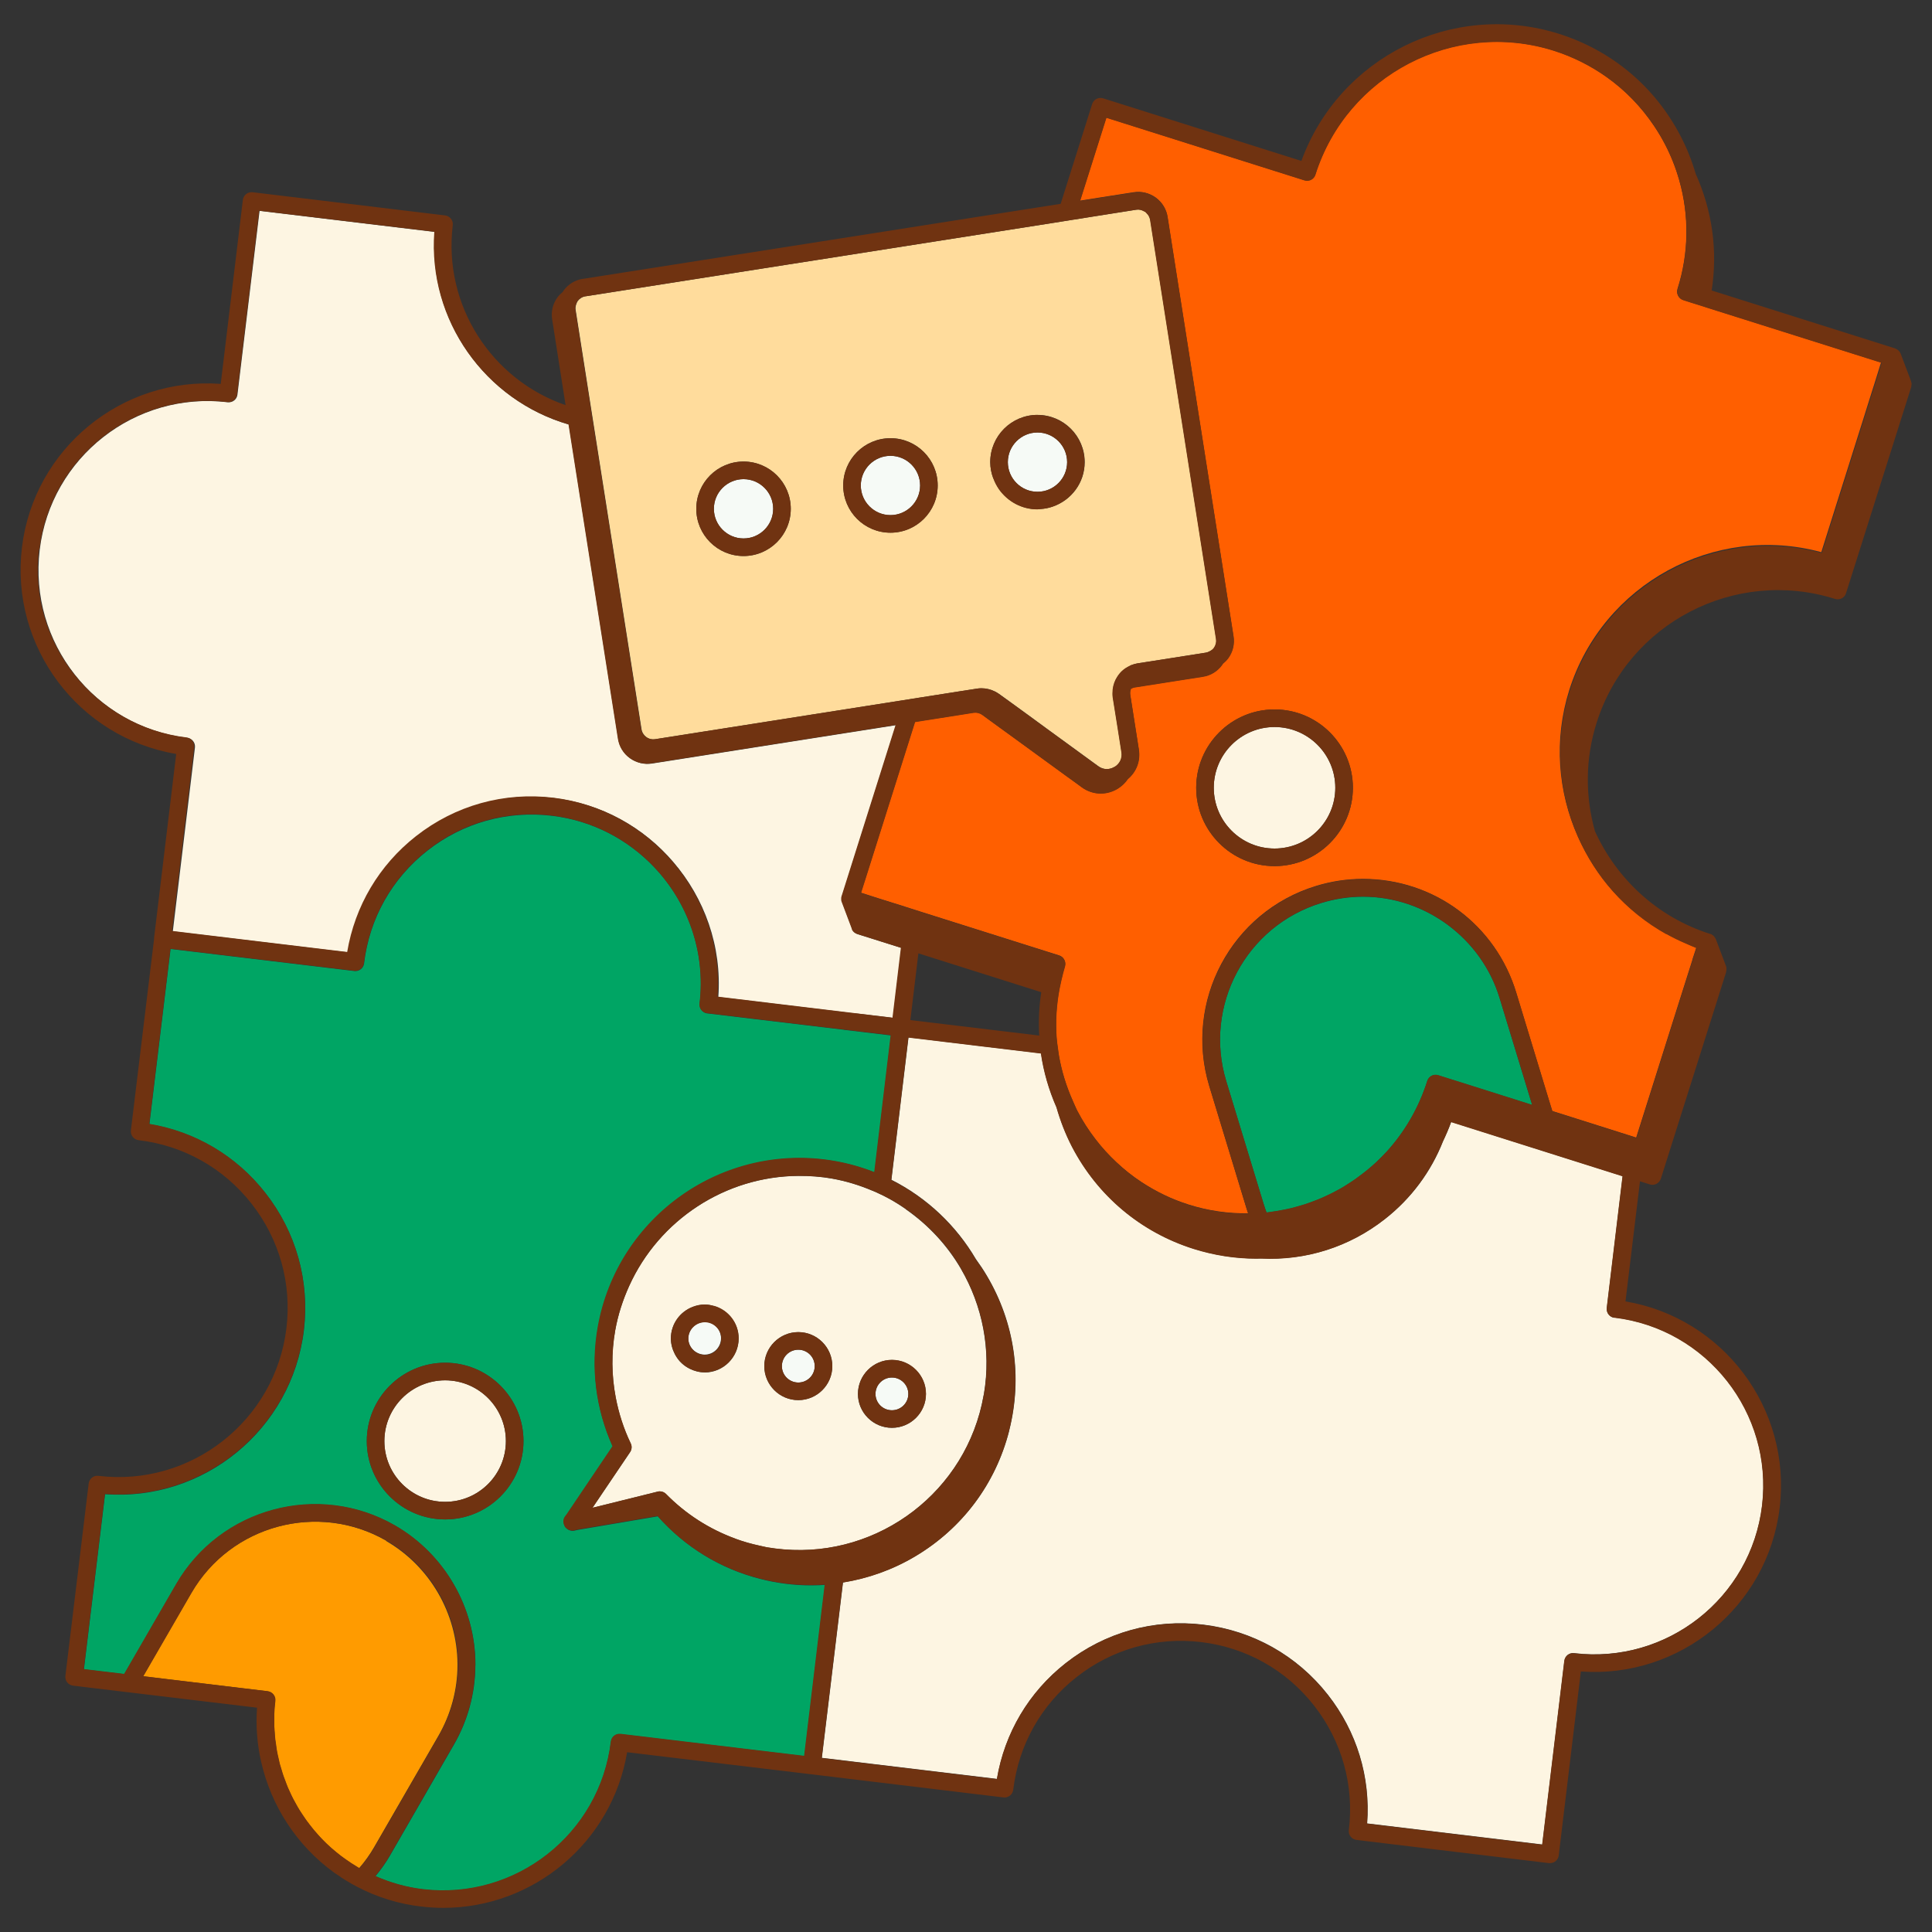 <?xml version="1.0" encoding="UTF-8"?>
<svg id="_圖層_1" data-name=" 圖層 1" xmlns="http://www.w3.org/2000/svg" version="1.1" viewBox="0 0 200 200">
  <rect x="0" y="0" width="200" height="200" fill="#333333" stroke="none"/>
  <defs>
    <style>
      .cls-1 {
        fill: #ff9b00;
      }

      .cls-1, .cls-2, .cls-3, .cls-4, .cls-5, .cls-6, .cls-7, .cls-8 {
        stroke-width: 0px;
      }

      .cls-2 {
        fill: #ff5f00;
      }

      .cls-3 {
        fill: #ffdc9c;
      }

      .cls-4 {
        fill: none;
      }

      .cls-5 {
        fill: #fdf5e2;
      }

      .cls-6 {
        fill: #00a564;
      }

      .cls-7 {
        fill: #703311;
      }

      .cls-8 {
        fill: #f6faf6;
      }
    </style>
  </defs>
  <path class="cls-4" d="M107.79,102.72l-12.72-4.02-.83,6.9,13.34,1.6c-.08-1.49-.02-2.99.21-4.49Z"/>
  <path class="cls-6" d="M87.36,106.6l-14.13-1.69s-.02,0-.03,0c-.48-.07-.82-.51-.77-1,.64-5.38-1.24-10.49-4.71-14.14-2.71-2.85-6.38-4.82-10.58-5.32-4.64-.55-9.21.72-12.89,3.61s-6.01,7.03-6.56,11.67c-.06.5-.51.85-1.01.79l-19.02-2.28-2.19,18.13c4.76.79,8.99,3.29,11.99,7.11,3.19,4.06,4.61,9.12,4,14.25-1.25,10.27-10.38,17.71-20.58,16.95l-2.19,18.13,4.18.5,5.37-9.29c4.58-7.92,14.76-10.65,22.68-6.08,5.12,2.97,8.3,8.48,8.3,14.4,0,.05,0,.09-.01.14-.02,2.85-.79,5.66-2.23,8.15l-6.62,11.48c-.43.75-.94,1.45-1.49,2.12,1.57.69,3.21,1.15,4.92,1.36,9.58,1.15,18.3-5.7,19.46-15.28.06-.5.5-.86,1.01-.79l19.02,2.28,2.13-17.73c-.48.03-.95.05-1.43.05-1.76,0-3.53-.22-5.28-.67-4.11-1.05-7.77-3.28-10.6-6.48l-8.38,1.42-.23.06c-.3.07-.61-.02-.83-.22-.01,0-.02-.02-.03-.03-.04-.04-.08-.07-.11-.11-.01-.01-.01-.03-.02-.05,0-.01-.02-.02-.02-.03-.02-.03-.03-.07-.04-.11-.01-.03-.03-.06-.04-.09-.09-.28-.04-.59.15-.83l.14-.18,4.75-7.05c-1.75-3.89-2.28-8.14-1.53-12.33,2.03-11.51,13.04-19.22,24.55-17.2,1.42.25,2.79.64,4.08,1.15l1.7-14.18h0s-4.86-.58-4.86-.58ZM46.08,157.29c-4.47,0-8.11-3.64-8.11-8.11s3.64-8.11,8.11-8.11,8.11,3.64,8.11,8.11-3.64,8.11-8.11,8.11Z"/>
  <g>
    <path class="cls-5" d="M88.28,104.87l4.16.5.87-7.24-4.54-1.43s-.03-.02-.04-.02c0,0,0,0,0,0,0,0,0,0-.01,0-.2-.08-.37-.22-.47-.41-.02-.05-.03-.1-.04-.15l-1.04-2.76c-.03-.07-.03-.14-.04-.21,0,0,0-.02,0-.03-.01-.15,0-.3.06-.43l5.56-17.62-25.24,3.97c-.81.13-1.62-.07-2.29-.55s-1.1-1.2-1.22-2.01l-5.11-32.53c-8.65-2.51-14.57-10.78-13.89-19.94l-18.13-2.18-2.29,19.02c-.06.5-.51.85-1.01.79-9.58-1.15-18.31,5.7-19.46,15.28-1.15,9.58,5.7,18.31,15.28,19.46.5.06.85.51.79,1.01l-2.29,19.02,18.13,2.18c.8-4.76,3.3-8.99,7.12-11.99,4.06-3.19,9.12-4.6,14.24-3.98,4.97.6,9.27,3.06,12.3,6.59,3.24,3.76,5.06,8.73,4.68,14l13.95,1.68Z"/>
    <path class="cls-5" d="M167.13,136.42c-.5-.06-.85-.51-.79-1.01l1.64-13.66-17.75-5.61c-.25.69-.54,1.36-.85,2.01-1.24,3.14-3.28,5.91-6.01,8.04-3.68,2.89-8.19,4.31-12.82,4.08-.16,0-.32.01-.48.01-2.18,0-4.36-.34-6.5-1.01-5.47-1.73-9.94-5.48-12.59-10.58-.68-1.31-1.21-2.68-1.6-4.07-.8-1.8-1.33-3.67-1.61-5.58l-13.72-1.65-1.77,14.74c3.69,1.86,6.71,4.74,8.75,8.22.4.55.78,1.11,1.13,1.71,2.88,4.85,3.7,10.53,2.32,16,0,.02,0,.04-.01.06-1.4,5.49-4.86,10.1-9.73,12.99-2.34,1.39-4.87,2.28-7.47,2.7,0,0,0,0,0,0l-2.19,18.16h0s18.13,2.18,18.13,2.18c.8-4.76,3.3-8.99,7.12-11.99,4.06-3.19,9.12-4.6,14.24-3.98,5.12.62,9.7,3.19,12.89,7.25,3,3.82,4.43,8.52,4.07,13.33l18.13,2.18,2.29-19.02c.06-.5.51-.86,1.01-.79,9.59,1.15,18.31-5.7,19.46-15.28,1.15-9.58-5.7-18.31-15.28-19.46Z"/>
  </g>
  <path class="cls-2" d="M194.62,37.49l-1.33-.42-16.47-5.2-.87-.28-.87-.27-.84-.27c-.23-.07-.42-.23-.53-.45-.11-.21-.13-.46-.06-.69,1.18-3.71,1.22-7.6.18-11.26-.36-1.28-.85-2.53-1.48-3.73-.34-.65-.71-1.27-1.11-1.87-1.34-2-3.01-3.72-4.95-5.1-1.65-1.17-3.48-2.09-5.46-2.72-10.33-3.26-21.4,2.5-24.67,12.83-.15.48-.66.74-1.14.59l-20.5-6.48-2.72,8.6h.02s1-.16,1-.16l1-.16,3.53-.55c.8-.13,1.62.07,2.29.55.66.49,1.1,1.2,1.22,2.01l6.82,43.38c.13.81-.07,1.62-.55,2.29-.16.22-.35.4-.55.56-.03.04-.05.09-.08.13-.48.67-1.2,1.1-2.01,1.22l-7.08,1.11c-.12.02-.23.07-.34.13-.07.19-.11.39-.08.61l.89,5.67c.19,1.19-.24,2.32-1.14,3.07-.26.39-.61.73-1.05,1-.55.34-1.15.5-1.76.5-.68,0-1.37-.22-1.96-.65l-.12-.09-.74-.54-.75-.54-5.74-4.18-1.12-.81-1.18-.86-.64-.47c-.27-.2-.6-.28-.93-.22l-2.34.37-2.35.37-.33.05-1,.16h-.02s-5.1,16.15-5.1,16.15l-.43,1.35-.06.19h.01s.87.28.87.28l.09.03.78.25,1.24.39,1.28.4.4.13.88.28h0s.88.28.88.28l14.09,4.45c.23.07.42.23.53.45.11.21.13.46.06.69-.15.47-.26.94-.37,1.42-.07.3-.14.59-.19.89-.32,1.68-.42,3.37-.3,5.06.02.27.05.54.09.81,0,.04.01.08.02.12.04.31.07.62.13.93.28,1.61.77,3.19,1.45,4.71.16.35.3.71.48,1.05.53,1.03,1.16,1.98,1.85,2.88.66.87,1.4,1.67,2.19,2.41.8.75,1.66,1.44,2.58,2.04,1.5.99,3.14,1.79,4.9,2.34,2.03.64,4.09.93,6.14.9-.05-.15-.1-.32-.16-.49l-3.86-12.68c-2.66-8.77,2.3-18.06,11.06-20.72,1.56-.48,3.19-.73,4.84-.73,7.37,0,13.75,4.74,15.88,11.79l3.27,10.75.29.95.17.54,2,.63,5.78,1.83.88.28h.03s.89-2.81.89-2.81l3.39-10.73.44-1.39.44-1.39.39-1.23.27-.85v-.04s.29-.88.29-.88l.1-.32h0c-.37-.15-.72-.31-1.07-.47-.71-.3-1.4-.64-2.06-1.01-2.11-1.18-3.97-2.68-5.53-4.43-1.49-1.68-2.69-3.58-3.6-5.61-2.05-4.62-2.51-9.97-.88-15.16,3.48-11,15.05-17.26,26.09-14.27l4.37-13.85.42-1.34.42-1.34.28-.88.27-.87.12-.38.15-.49.17-.53-.15-.05ZM131.94,89.66c-4.47,0-8.11-3.64-8.11-8.11s3.64-8.11,8.11-8.11,8.11,3.64,8.11,8.11-3.64,8.11-8.11,8.11Z"/>
  <path class="cls-1" d="M39.99,159.5c-7.06-4.07-16.12-1.64-20.2,5.42l-4.98,8.61,12.87,1.55c.24.03.46.15.61.34.15.19.22.43.19.67-.05.44-.09.89-.11,1.33,0,.15,0,.29,0,.44,0,.29-.01.59,0,.88,0,.17.02.35.04.52.02.26.03.52.06.78.02.18.05.37.08.55.04.25.07.49.11.74.03.19.08.37.12.56.05.24.1.47.16.71.05.19.11.37.17.56.07.23.13.45.21.68.06.19.14.37.21.56.08.22.16.43.25.65.08.18.17.37.25.55.1.21.19.42.3.62.09.18.19.35.29.53.11.2.22.4.34.59.11.17.22.34.33.51.12.19.25.38.38.56.12.17.25.33.37.49.14.18.28.36.42.53.13.16.27.31.41.47.15.17.3.33.46.5.14.15.29.29.44.44.16.16.33.31.5.46.16.14.31.27.47.4.18.15.35.29.54.43.17.13.33.25.51.37.19.13.38.26.57.39.18.11.35.22.53.33.1.06.19.12.29.18,0,0,0,0,0-.01.59-.68,1.11-1.41,1.56-2.19l6.63-11.48c1.3-2.25,1.99-4.8,1.99-7.37,0-.04,0-.09,0-.13-.05-5.22-2.87-10.08-7.39-12.7Z"/>
  <g>
    <path class="cls-5" d="M46.08,142.89c-3.47,0-6.29,2.82-6.29,6.29s2.82,6.29,6.29,6.29,6.29-2.82,6.29-6.29-2.82-6.29-6.29-6.29Z"/>
    <path class="cls-5" d="M93.77,125.17c-.56-.39-1.13-.75-1.73-1.08,0,0,0,0-.01,0-.28-.15-.56-.3-.85-.44,0,0,0,0-.01,0-.28-.14-.57-.27-.86-.39,0,0,0,0-.01,0-1.32-.56-2.71-.99-4.17-1.25-1.17-.21-2.34-.29-3.49-.28-7.57.05-14.41,4.56-17.51,11.39-.65,1.45-1.16,2.98-1.45,4.61-.41,2.31-.38,4.65.05,6.92.31,1.64.82,3.24,1.56,4.78.14.29.11.63-.07.9l-3.89,5.76.25-.06,6.49-1.61c.07-.02.15-.03.22-.03.24,0,.48.1.65.27,2.04,2.08,4.48,3.63,7.16,4.62.02,0,.05.02.07.03.79.29,1.61.52,2.44.7,0,0,0,0,0,0,.26.06.51.12.77.17.59.1,1.18.17,1.76.22,0,0,0,0,.01,0,9.85.82,18.92-6.02,20.67-15.94,0-.04.02-.08.03-.13.78-4.64-.17-9.18-2.37-12.97-1.42-2.44-3.38-4.55-5.72-6.18ZM72.95,142.07c-.55,0-1.07-.14-1.54-.37,0,0,0,0,0,0-.3-.15-.57-.33-.82-.56,0,0,0,0,0,0-.3-.27-.54-.6-.73-.96,0,0,0,0,0,0-.25-.49-.41-1.03-.41-1.62,0-1.51.96-2.79,2.29-3.28,0,0,0,0,0,0,.37-.14.77-.22,1.19-.23,0,0,0,0,0,0,0,0,.02,0,.02,0,.34,0,.65.06.96.15,0,0,0,0,0,0,1.47.42,2.55,1.76,2.55,3.36,0,1.94-1.58,3.52-3.52,3.52ZM82.64,144.94c-1.94,0-3.52-1.58-3.52-3.52s1.58-3.52,3.52-3.52,3.52,1.58,3.52,3.52-1.58,3.52-3.52,3.52ZM92.33,147.81c-1.94,0-3.52-1.58-3.52-3.51s1.58-3.52,3.52-3.52,3.52,1.58,3.52,3.52-1.58,3.51-3.52,3.51Z"/>
    <path class="cls-5" d="M131.94,75.26c-3.47,0-6.29,2.82-6.29,6.29s2.82,6.29,6.29,6.29,6.29-2.82,6.29-6.29-2.82-6.29-6.29-6.29Z"/>
  </g>
  <path class="cls-6" d="M158.57,114.26l-.29-.95-3.04-9.98c-1.87-6.18-7.68-10.5-14.14-10.5-1.46,0-2.91.22-4.31.65-7.8,2.37-12.22,10.64-9.85,18.45l3.86,12.68c.11.35.21.64.31.91,0,0,0,0,0,.01.14-.02.28-.04.43-.06.24-.03.49-.07.73-.11.24-.04.47-.09.7-.13.25-.05.5-.1.74-.16.22-.05.44-.11.65-.18.25-.07.51-.14.75-.22.2-.06.4-.14.59-.21.26-.09.52-.19.77-.29.18-.07.35-.15.53-.23.26-.12.53-.24.79-.37.15-.08.3-.16.46-.24.27-.14.54-.29.81-.45.13-.08.25-.16.38-.24.28-.17.55-.35.82-.54.1-.07.2-.15.3-.22.28-.21.57-.42.84-.64.07-.06.14-.12.22-.18.29-.24.58-.49.86-.75.04-.04.08-.08.13-.13.3-.29.59-.58.88-.89,0-.01.02-.02.03-.03,1.89-2.07,3.35-4.56,4.23-7.35.11-.36.43-.6.79-.63.12,0,.24,0,.35.04l4.47,1.41,3.35,1.06,1.33.42.56.18-.03-.11Z"/>
  <path class="cls-3" d="M119.06,22.75c-.02-.15-.08-.29-.15-.42-.04-.05-.07-.1-.11-.15,0,0-.02-.02-.02-.03-.06-.08-.12-.16-.21-.22-.03-.02-.07-.03-.11-.05-.25-.15-.53-.22-.82-.17l-4.43.7-1,.16-1,.16h-.02s-1,.16-1,.16l-1,.16-24.71,3.88-2.82.44-21.02,3.3s-.03,0-.05,0c-.31.06-.59.23-.78.49-.07.1-.11.21-.15.32-.07.19-.11.4-.07.6l1.65,10.52.15.95.15.95,4.87,30.98c.05.33.23.62.5.82.27.2.6.28.93.22l25.71-4.04,1-.16,1.79-.28,2.86-.45,1.93-.3c.16-.03.32-.04.48-.04.48,0,.94.11,1.37.32.15.08.3.16.44.26l.68.49,1.05.76,1.21.88.97.71.93.68,3.91,2.85.74.54.73.53.07.05c.51.37,1.13.39,1.67.07,0,0,.01,0,.02,0,.54-.33.81-.91.71-1.53l-.38-2.43-.3-1.88-.22-1.37c-.02-.14-.02-.28-.02-.41,0-.51.11-1,.33-1.44.05-.1.11-.19.17-.29.14-.21.3-.41.49-.59.23-.21.5-.38.79-.52.05-.03.1-.06.16-.08.2-.08.41-.14.64-.18l.78-.12,6.31-.99c.12-.02.23-.07.34-.12.18-.09.35-.2.48-.37.2-.27.28-.6.22-.93l-6.82-43.39ZM102.83,49.54c-.2-.53-.32-1.1-.32-1.7,0-2.7,2.19-4.89,4.89-4.89s4.89,2.19,4.89,4.89c0,2.14-1.39,3.94-3.31,4.6-.4.14-.82.22-1.25.25-.11,0-.21.03-.32.03-1.64,0-3.09-.82-3.97-2.06-.25-.35-.44-.72-.59-1.13ZM76.97,57.56c-2.7,0-4.89-2.19-4.89-4.89s2.19-4.89,4.89-4.89,4.89,2.19,4.89,4.89-2.19,4.89-4.89,4.89ZM92.18,55.14c-2.7,0-4.89-2.19-4.89-4.89s2.19-4.89,4.89-4.89,4.89,2.19,4.89,4.89-2.19,4.89-4.89,4.89Z"/>
  <g>
    <path class="cls-8" d="M92.33,142.6c-.94,0-1.7.76-1.7,1.7s.76,1.69,1.7,1.69,1.7-.76,1.7-1.69-.76-1.7-1.7-1.7Z"/>
    <circle class="cls-8" cx="82.64" cy="141.42" r="1.7"/>
    <path class="cls-8" d="M72.97,136.86s0,0,0,0c0,0-.01,0-.02,0-.49,0-.93.21-1.24.54,0,0,0,0-.01.01-.27.3-.45.7-.45,1.14,0,0,0,0,0,0,0,0,0,0,0,.01,0,.5.23.94.57,1.24,0,0,0,0,0,0,.3.26.69.43,1.12.43.94,0,1.7-.76,1.7-1.7s-.75-1.68-1.68-1.69Z"/>
    <circle class="cls-8" cx="107.4" cy="47.84" r="3.07"/>
    <circle class="cls-8" cx="92.18" cy="50.26" r="3.07"/>
    <circle class="cls-8" cx="76.97" cy="52.67" r="3.07"/>
  </g>
  <g>
    <path class="cls-7" d="M197.85,39.6c0-.06-.01-.11-.03-.17l-1.03-2.73-.03-.08c-.04-.11-.11-.21-.19-.3,0,0-.02-.02-.02-.02-.07-.07-.16-.13-.26-.18-.01,0-.02-.02-.03-.02,0,0-.01,0-.02,0-.02,0-.03-.02-.05-.03l-19-6c.64-4.09.07-8.25-1.65-12.07-.39-1.34-.91-2.65-1.57-3.92-2.64-5.09-7.11-8.85-12.59-10.58-11-3.46-22.76,2.42-26.66,13.16l-20.52-6.48c-.48-.15-.99.11-1.14.59l-3.26,10.33-49.4,7.76s-.03,0-.05,0c-.81.12-1.53.56-2.01,1.22-.03.04-.05.09-.08.14-.2.16-.39.35-.55.56-.49.67-.68,1.48-.55,2.29l1.39,8.87c-7.64-2.63-12.69-10.31-11.68-18.63.03-.24-.04-.48-.19-.67-.15-.19-.37-.31-.61-.34l-19.92-2.4c-.24-.02-.48.04-.67.19-.19.15-.31.37-.34.61l-2.29,19.04c-10.21-.75-19.35,6.68-20.58,16.95-1.23,10.27,5.87,19.66,15.97,21.36l-2.29,19.04s0,.08,0,.11l-2.4,19.82c-.03.24.04.48.19.67.15.19.37.31.61.34,4.64.55,8.79,2.88,11.68,6.56,2.89,3.68,4.18,8.26,3.62,12.91-1.16,9.57-9.89,16.43-19.46,15.28-.5-.07-.95.3-1.01.79l-2.41,19.92c-.03.24.04.48.19.67.15.19.37.31.61.34l19.04,2.28c-.14,1.91.01,3.8.43,5.62,1.03,4.55,3.69,8.65,7.52,11.43.15.11.3.2.45.3.24.17.48.34.73.49.41.25.82.49,1.25.71,0,0,0,0,0,0,2.07,1.08,4.28,1.76,6.58,2.03.78.09,1.55.14,2.32.14,9.33,0,17.46-6.77,19.03-16.11l19.04,2.28s0,0,0,0l19.92,2.4c.24.03.48-.04.67-.19.19-.15.31-.37.34-.61.56-4.64,2.89-8.79,6.57-11.67,3.68-2.89,8.26-4.17,12.9-3.61,4.64.56,8.79,2.89,11.67,6.57s4.17,8.26,3.6,12.9c-.03.24.04.48.19.67.15.19.37.31.61.34l19.92,2.4s.07,0,.11,0c.45,0,.85-.34.9-.8l2.29-19.04c10.2.75,19.35-6.68,20.58-16.95,1.24-10.27-5.87-19.66-15.96-21.36l1.5-12.43,1.02.32c.23.08.48.05.69-.06.21-.11.37-.3.45-.53l6.75-21.36v-.03s0-.03.01-.05c.03-.1.04-.2.03-.3,0,0,0-.01,0-.02,0-.08-.01-.16-.04-.24l-1.06-2.81s-.02-.03-.03-.05c-.02-.05-.05-.08-.08-.12-.04-.06-.08-.13-.14-.18-.02-.02-.04-.02-.06-.04-.07-.05-.13-.11-.22-.14-.02,0-.04,0-.05,0-5.52-1.75-9.7-5.74-11.93-10.63-1-3.56-1.03-7.44.17-11.23,3.26-10.33,14.34-16.08,24.68-12.82.48.15.99-.11,1.14-.59l6.76-21.38s0-.06,0-.08c.02-.08.03-.17.03-.25,0-.04-.01-.07-.02-.1ZM172.48,96.68c.66.37,1.35.71,2.06,1.01.36.15.71.32,1.07.45h0s-.1.33-.1.33l-.28.88v.04s-.28.85-.28.85l-.39,1.23-.44,1.39-.44,1.39-3.39,10.73-.89,2.81h-.03s-.88-.29-.88-.29l-5.78-1.83-2-.63-.17-.54-.29-.95-3.27-10.75c-2.13-7.05-8.51-11.79-15.88-11.79-1.65,0-3.27.24-4.84.73-8.76,2.66-13.72,11.95-11.06,20.72l3.86,12.68c.05.17.1.34.16.49-2.05.03-4.11-.26-6.14-.9-1.76-.56-3.4-1.36-4.9-2.34-.92-.61-1.78-1.29-2.58-2.04-.79-.74-1.52-1.54-2.19-2.41-.69-.9-1.31-1.86-1.85-2.88-.18-.34-.32-.7-.48-1.05-.68-1.52-1.17-3.1-1.45-4.71-.05-.31-.09-.62-.13-.93,0-.04-.01-.08-.02-.12-.03-.27-.07-.54-.09-.81-.12-1.68-.02-3.38.3-5.06.06-.3.12-.6.19-.89.11-.47.23-.95.37-1.42.07-.23.05-.48-.06-.69-.11-.21-.3-.38-.53-.45l-14.09-4.45-.88-.28h0s-.88-.28-.88-.28l-.4-.13-1.28-.4-1.24-.39-.78-.25-.09-.03-.87-.27h-.01s.06-.2.06-.2l.43-1.35,5.1-16.15h.02s1-.16,1-.16l.33-.05,2.35-.37,2.34-.37c.33-.05.66.03.93.22l.64.47,1.18.86,1.12.81,5.74,4.18.75.54.74.54.12.09c.59.43,1.28.65,1.96.65.6,0,1.21-.17,1.76-.5.43-.26.78-.61,1.05-1,.89-.75,1.33-1.88,1.14-3.07l-.89-5.67c-.03-.21,0-.42.08-.61.11-.05.22-.11.34-.13l7.08-1.11c.81-.12,1.53-.56,2.01-1.22.03-.04.05-.09.08-.13.2-.16.39-.35.55-.56.49-.67.68-1.48.55-2.29l-6.82-43.38c-.12-.81-.56-1.53-1.22-2.01-.67-.49-1.48-.68-2.29-.55l-3.53.55-1,.16-1,.16h-.02s2.72-8.6,2.72-8.6l20.5,6.48c.48.15.99-.11,1.14-.59,3.27-10.33,14.34-16.09,24.67-12.83,1.98.63,3.81,1.55,5.46,2.72,1.94,1.37,3.61,3.09,4.95,5.1.4.6.78,1.22,1.11,1.87.63,1.21,1.11,2.46,1.48,3.73,1.04,3.66.99,7.54-.18,11.26-.07.23-.05.48.06.69.11.21.3.38.53.45l.84.27.87.27.87.28,16.47,5.2,1.33.42.15.05-.17.53-.15.49-.12.38-.27.87-.28.88-.42,1.34-.42,1.34-4.37,13.85c-11.04-2.98-22.6,3.27-26.09,14.27-1.64,5.19-1.17,10.54.88,15.16.9,2.04,2.11,3.94,3.6,5.61,1.56,1.75,3.42,3.25,5.53,4.43ZM166.33,135.4c-.06.5.3.95.79,1.01,9.57,1.15,16.43,9.88,15.28,19.46-1.15,9.57-9.87,16.42-19.46,15.28-.5-.07-.95.3-1.01.79l-2.29,19.02-18.13-2.18c.36-4.81-1.07-9.51-4.07-13.33-3.19-4.06-7.76-6.63-12.89-7.25-5.12-.62-10.18.79-14.24,3.98-3.82,3-6.32,7.23-7.12,11.99l-18.13-2.18h0s2.19-18.16,2.19-18.16c0,0,0,0,0,0,2.6-.42,5.13-1.31,7.47-2.7,4.87-2.89,8.32-7.5,9.73-12.99,0-.02,0-.04.01-.06,1.38-5.47.56-11.15-2.32-16-.35-.59-.73-1.16-1.13-1.71-2.04-3.48-5.06-6.36-8.75-8.22l1.77-14.74,13.72,1.65c.28,1.91.82,3.78,1.61,5.58.4,1.39.92,2.75,1.6,4.07,2.65,5.09,7.12,8.85,12.59,10.58,2.13.67,4.32,1.01,6.5,1.01.16,0,.32-.01.48-.01,4.63.23,9.14-1.19,12.82-4.08,2.72-2.14,4.76-4.91,6.01-8.04.31-.65.6-1.32.85-2.01l17.75,5.61-1.64,13.66ZM64.24,179.49c-.51-.07-.95.3-1.01.79-1.15,9.57-9.87,16.42-19.46,15.28-1.7-.2-3.35-.67-4.92-1.36.55-.67,1.06-1.37,1.49-2.12l6.62-11.48c1.44-2.48,2.21-5.3,2.23-8.15,0-.04.01-.09.01-.14,0-5.92-3.18-11.44-8.3-14.4-7.93-4.57-18.1-1.84-22.68,6.08l-5.37,9.29-4.18-.5,2.19-18.13c10.2.75,19.34-6.69,20.58-16.95.62-5.13-.8-10.19-4-14.25-3-3.82-7.23-6.32-11.99-7.11l2.19-18.13,19.02,2.28c.5.06.95-.3,1.01-.79.56-4.64,2.89-8.78,6.56-11.67s8.25-4.17,12.89-3.61c4.2.51,7.87,2.47,10.58,5.32,3.47,3.65,5.36,8.76,4.71,14.14-.06.49.28.93.77,1,.01,0,.02,0,.03,0l14.13,1.69,4.86.58h0s-1.7,14.18-1.7,14.18c-1.3-.51-2.66-.9-4.08-1.15-11.51-2.02-22.52,5.69-24.55,17.2-.74,4.19-.21,8.44,1.53,12.33l-4.75,7.05-.14.18c-.19.24-.24.55-.15.83,0,.03.02.06.04.09.02.04.02.07.04.11,0,.01.02.02.02.03,0,.02.01.03.02.05.03.04.07.08.11.11,0,0,.02.02.03.03.22.2.53.29.83.22l.23-.06,8.38-1.42c2.83,3.2,6.49,5.44,10.6,6.48,1.75.45,3.52.67,5.28.67.48,0,.96-.02,1.43-.05l-2.13,17.73-19.02-2.28ZM37.21,193.38s0,0,0,.01c-.1-.06-.19-.12-.29-.18-.18-.11-.36-.22-.53-.33-.19-.13-.38-.26-.57-.39-.17-.12-.34-.24-.51-.37-.18-.14-.36-.28-.54-.43-.16-.13-.32-.27-.47-.4-.17-.15-.33-.31-.5-.46-.15-.14-.3-.29-.44-.44-.16-.16-.31-.33-.46-.5-.14-.15-.28-.31-.41-.47-.14-.17-.28-.35-.42-.53-.13-.16-.25-.32-.37-.49-.13-.18-.26-.37-.38-.56-.11-.17-.23-.34-.33-.51-.12-.19-.23-.39-.34-.59-.1-.18-.2-.35-.29-.53-.11-.2-.2-.41-.3-.62-.09-.18-.17-.36-.25-.55-.09-.21-.17-.43-.25-.65-.07-.19-.14-.37-.21-.56-.08-.22-.14-.45-.21-.68-.06-.19-.12-.37-.17-.56-.06-.23-.11-.47-.16-.71-.04-.19-.09-.37-.12-.56-.05-.24-.08-.49-.11-.74-.03-.18-.06-.37-.08-.55-.03-.26-.04-.52-.06-.78-.01-.17-.03-.35-.04-.52,0-.29,0-.59,0-.88,0-.15,0-.29,0-.44.02-.44.05-.88.11-1.33.03-.24-.04-.48-.19-.67-.15-.19-.37-.31-.61-.34l-12.87-1.55,4.98-8.61c4.08-7.05,13.14-9.48,20.2-5.42,4.52,2.62,7.35,7.47,7.39,12.7,0,.04,0,.09,0,.13,0,2.58-.69,5.12-1.99,7.37l-6.63,11.48c-.44.78-.97,1.52-1.56,2.19ZM4.07,56.9c1.15-9.58,9.89-16.43,19.46-15.28.5.06.95-.3,1.01-.79l2.29-19.02,18.13,2.18c-.68,9.16,5.25,17.43,13.89,19.94l5.11,32.53c.12.81.56,1.53,1.22,2.01s1.48.68,2.29.55l25.24-3.97-5.56,17.62-.03.08c-.04.12-.05.24-.04.35,0,0,0,.02,0,.03,0,.07.01.14.04.21l1.04,2.76s.02.1.04.15c.1.19.27.33.47.41,0,0,0,0,.01,0,0,0,0,0,0,0,.02,0,.03.02.04.02l4.54,1.43-.87,7.24-4.16-.5-13.95-1.68c.38-5.27-1.43-10.24-4.68-14-3.04-3.52-7.33-5.98-12.3-6.59-5.12-.62-10.18.79-14.24,3.98-3.82,3-6.32,7.23-7.12,11.99l-18.13-2.18,2.29-19.02c.06-.5-.3-.95-.79-1.01-9.57-1.15-16.43-9.88-15.28-19.46ZM99.49,131.35c2.21,3.79,3.16,8.33,2.37,12.97-.01.04-.02.08-.03.13-1.75,9.93-10.82,16.76-20.67,15.94,0,0,0,0-.01,0-.59-.05-1.17-.12-1.76-.22-.26-.05-.51-.11-.77-.17,0,0,0,0,0,0-.83-.18-1.65-.41-2.44-.7-.02,0-.05-.02-.07-.03-2.68-.98-5.12-2.54-7.16-4.62-.17-.18-.41-.27-.65-.27-.07,0-.15,0-.22.03l-6.49,1.61-.25.06,3.89-5.76c.18-.27.21-.61.07-.9-.74-1.54-1.25-3.15-1.56-4.78-.43-2.27-.46-4.6-.05-6.92.29-1.63.79-3.17,1.45-4.61,3.09-6.83,9.94-11.34,17.51-11.39,1.15,0,2.32.07,3.49.28,1.47.26,2.86.69,4.17,1.25,0,0,0,0,.01,0,.29.12.58.25.86.39,0,0,0,0,.01,0,.29.14.57.28.85.44,0,0,0,0,.01,0,.6.33,1.18.69,1.73,1.08,2.35,1.63,4.3,3.74,5.72,6.18ZM95.07,98.69l12.72,4.02c-.23,1.49-.3,2.99-.21,4.49l-13.34-1.6.83-6.9ZM158.57,114.26l.03.11-.56-.18-1.33-.42-3.35-1.06-4.47-1.41c-.12-.04-.24-.05-.35-.04-.36.03-.67.27-.79.63-.89,2.8-2.35,5.29-4.23,7.35,0,.01-.02.02-.03.03-.28.31-.58.6-.88.89-.04.04-.08.08-.13.13-.28.26-.57.51-.86.75-.07.06-.14.12-.22.18-.27.22-.56.43-.84.64-.1.07-.2.15-.3.22-.27.19-.55.36-.82.54-.13.08-.25.16-.38.24-.26.16-.53.3-.81.45-.15.08-.3.16-.46.24-.26.13-.52.25-.79.37-.18.08-.35.16-.53.23-.25.1-.51.2-.77.29-.2.07-.39.14-.59.21-.25.08-.5.15-.75.22-.22.06-.43.12-.65.18-.24.06-.49.11-.74.16-.23.05-.47.09-.7.13-.24.04-.49.07-.73.11-.14.02-.28.05-.43.06,0,0,0,0,0-.01-.1-.26-.2-.56-.31-.91l-3.86-12.68c-2.37-7.81,2.05-16.08,9.85-18.45,1.39-.43,2.84-.65,4.31-.65,6.46,0,12.27,4.32,14.14,10.5l3.04,9.98.29.95ZM118.79,22.18c.04.05.08.09.11.15.07.13.13.27.15.42l6.82,43.39c.05.33-.03.66-.22.93-.12.17-.29.28-.48.37-.11.05-.22.1-.34.12l-6.31.99-.78.12c-.22.04-.43.1-.64.18-.06.02-.11.05-.16.08-.29.14-.56.3-.79.52-.19.17-.35.37-.49.59-.06.09-.12.19-.17.29-.22.44-.34.93-.33,1.44,0,.14,0,.27.02.41l.22,1.37.3,1.88.38,2.43c.1.63-.17,1.2-.71,1.53,0,0-.01,0-.02,0-.54.32-1.16.3-1.67-.07l-.07-.05-.73-.53-.74-.54-3.91-2.85-.93-.68-.97-.71-1.21-.88-1.05-.76-.68-.49c-.14-.1-.29-.19-.44-.26-.43-.21-.89-.32-1.37-.32-.16,0-.32.01-.48.04l-1.93.3-2.86.45-1.79.28-1,.16-25.71,4.04c-.33.05-.66-.03-.93-.22-.27-.2-.45-.49-.5-.82l-4.87-30.98-.15-.95-.15-.95-1.65-10.52c-.03-.21,0-.41.07-.6.04-.11.08-.23.15-.32.19-.26.47-.43.78-.49.02,0,.03,0,.05,0l21.02-3.3,2.82-.44,24.71-3.88,1-.16,1-.16h.02s1-.16,1-.16l1-.16,4.43-.7c.29-.05.57.03.82.17.04.02.08.03.11.05.08.06.14.15.21.22,0,0,.02.02.02.03Z"/>
    <path class="cls-7" d="M46.08,141.07c-4.47,0-8.11,3.64-8.11,8.11s3.64,8.11,8.11,8.11,8.11-3.64,8.11-8.11-3.64-8.11-8.11-8.11ZM39.79,149.18c0-3.47,2.82-6.29,6.29-6.29s6.29,2.82,6.29,6.29-2.82,6.29-6.29,6.29-6.29-2.82-6.29-6.29Z"/>
    <path class="cls-7" d="M88.82,144.29c0,1.94,1.58,3.51,3.52,3.51s3.52-1.58,3.52-3.51-1.58-3.52-3.52-3.52-3.52,1.58-3.52,3.52ZM92.33,142.6c.94,0,1.7.76,1.7,1.7s-.76,1.69-1.7,1.69-1.7-.76-1.7-1.69.76-1.7,1.7-1.7Z"/>
    <path class="cls-7" d="M82.64,137.9c-1.94,0-3.52,1.58-3.52,3.52s1.58,3.52,3.52,3.52,3.52-1.58,3.52-3.52-1.58-3.52-3.52-3.52ZM82.64,143.12c-.94,0-1.7-.76-1.7-1.7s.76-1.7,1.7-1.7,1.7.76,1.7,1.7-.76,1.7-1.7,1.7Z"/>
    <path class="cls-7" d="M73.91,135.19s0,0,0,0c-.31-.09-.63-.15-.96-.15,0,0-.02,0-.02,0,0,0,0,0,0,0-.42,0-.81.09-1.19.23,0,0,0,0,0,0-1.34.5-2.29,1.78-2.29,3.28,0,.59.16,1.13.41,1.62,0,0,0,0,0,0,.19.36.43.69.73.96,0,0,0,0,0,0,.24.22.52.41.82.56,0,0,0,0,0,0,.47.23.98.37,1.54.37,1.94,0,3.52-1.58,3.52-3.52,0-1.6-1.08-2.94-2.55-3.36ZM72.95,140.25c-.43,0-.82-.17-1.12-.43,0,0,0,0,0,0-.35-.31-.57-.75-.57-1.24,0,0,0,0,0-.01,0,0,0,0,0,0,0-.44.17-.84.45-1.14,0,0,0,0,.01-.01.31-.33.75-.54,1.24-.54,0,0,.01,0,.02,0,0,0,0,0,0,0,.93.01,1.68.77,1.68,1.69s-.76,1.7-1.7,1.7Z"/>
    <path class="cls-7" d="M131.94,73.44c-4.47,0-8.11,3.64-8.11,8.11s3.64,8.11,8.11,8.11,8.11-3.64,8.11-8.11-3.64-8.11-8.11-8.11ZM131.94,87.84c-3.47,0-6.29-2.82-6.29-6.29s2.82-6.29,6.29-6.29,6.29,2.82,6.29,6.29-2.82,6.29-6.29,6.29Z"/>
    <path class="cls-7" d="M107.4,42.95c-2.7,0-4.89,2.19-4.89,4.89,0,.6.12,1.17.32,1.7.15.4.35.78.59,1.13.89,1.24,2.33,2.06,3.97,2.06.11,0,.22-.03.32-.03.44-.03.85-.11,1.25-.25,1.92-.66,3.31-2.46,3.31-4.6,0-2.7-2.19-4.89-4.89-4.89ZM104.33,47.84c0-1.69,1.38-3.07,3.07-3.07s3.07,1.38,3.07,3.07-1.38,3.07-3.07,3.07-3.07-1.38-3.07-3.07Z"/>
    <path class="cls-7" d="M92.18,45.37c-2.7,0-4.89,2.19-4.89,4.89s2.19,4.89,4.89,4.89,4.89-2.19,4.89-4.89-2.19-4.89-4.89-4.89ZM92.18,53.32c-1.69,0-3.07-1.38-3.07-3.07s1.38-3.07,3.07-3.07,3.07,1.38,3.07,3.07-1.38,3.07-3.07,3.07Z"/>
    <path class="cls-7" d="M76.97,47.78c-2.7,0-4.89,2.19-4.89,4.89s2.19,4.89,4.89,4.89,4.89-2.19,4.89-4.89-2.19-4.89-4.89-4.89ZM73.9,52.67c0-1.69,1.38-3.07,3.07-3.07s3.07,1.38,3.07,3.07-1.38,3.07-3.07,3.07-3.07-1.38-3.07-3.07Z"/>
  </g>
</svg>